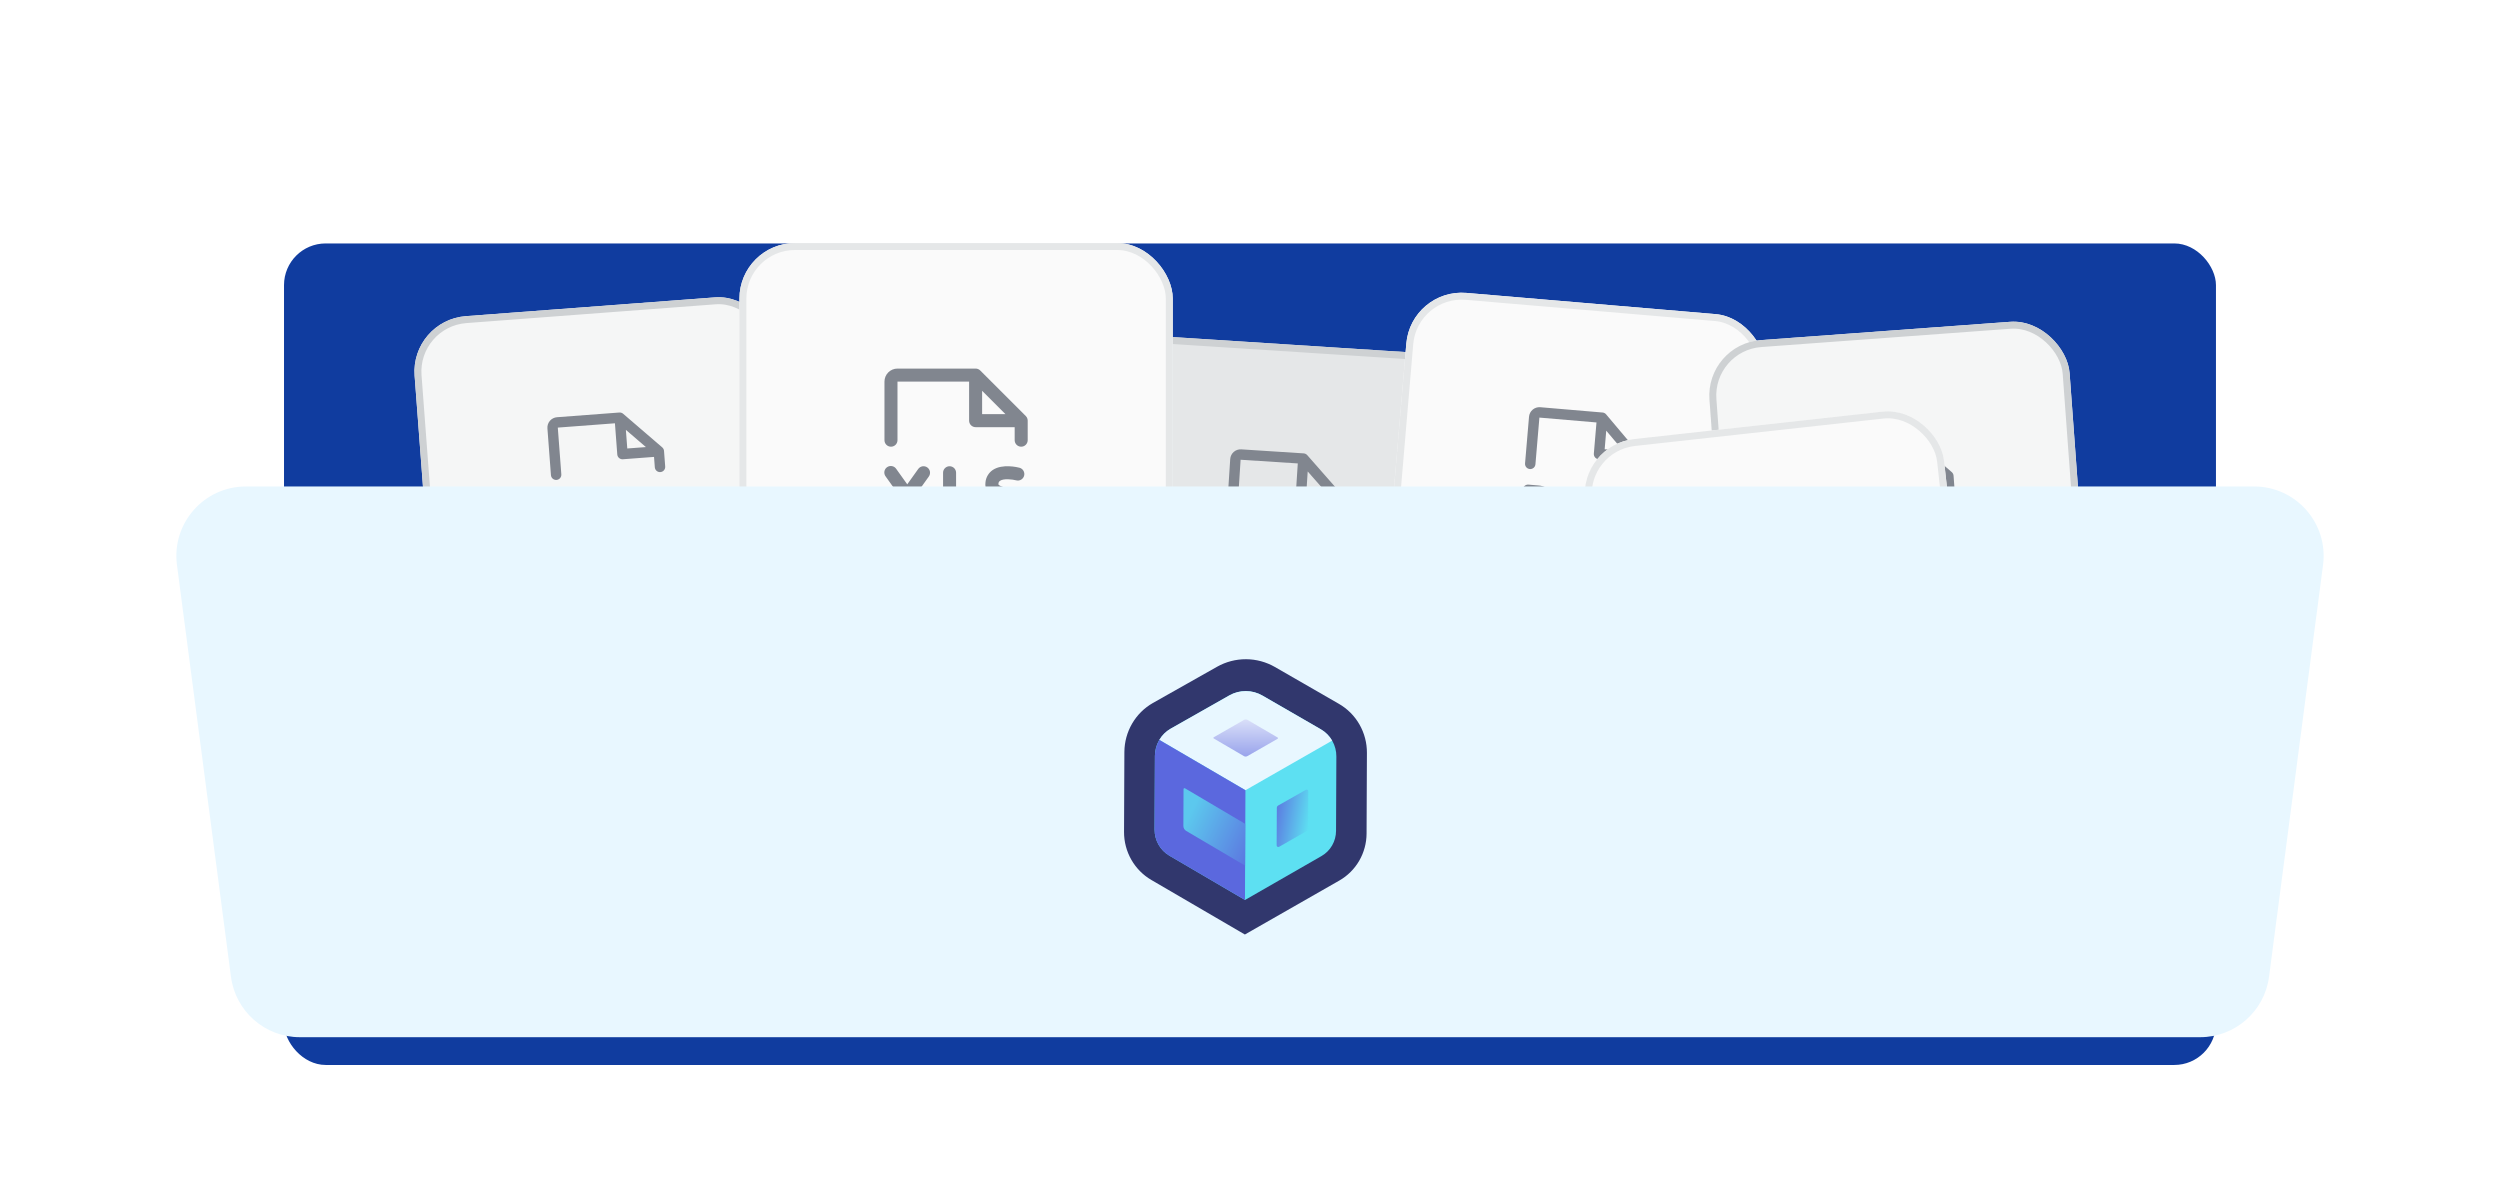 <svg width="360" height="172" viewBox="0 0 360 172" fill="none" xmlns="http://www.w3.org/2000/svg">
<g filter="url(#filter0_i_6671_91239)">
<rect x="40.898" y="33.055" width="278.2" height="118.3" rx="6" fill="#103C9F"/>
</g>
<g filter="url(#filter1_dd_6671_91239)">
<rect x="59.102" y="32.129" width="52" height="52" rx="8" transform="rotate(-4.311 59.102 32.129)" fill="#F5F6F6"/>
<rect x="59.638" y="32.59" width="51" height="51" rx="7.5" transform="rotate(-4.311 59.638 32.59)" stroke="#CED1D3"/>
<path d="M96.818 56.861C96.833 57.059 96.769 57.255 96.639 57.406C96.509 57.557 96.325 57.65 96.126 57.665L93.883 57.834L93.996 59.33L95.491 59.217C95.69 59.202 95.886 59.267 96.037 59.396C96.188 59.526 96.281 59.71 96.296 59.909C96.311 60.107 96.246 60.303 96.117 60.454C95.987 60.605 95.802 60.698 95.604 60.713L94.108 60.826L94.221 62.322C94.236 62.52 94.172 62.716 94.042 62.867C93.912 63.018 93.728 63.111 93.53 63.126C93.331 63.141 93.135 63.076 92.984 62.947C92.834 62.817 92.74 62.633 92.725 62.434L92.331 57.199C92.316 57.001 92.38 56.805 92.51 56.654C92.64 56.503 92.824 56.41 93.022 56.395L96.014 56.169C96.212 56.154 96.408 56.219 96.559 56.349C96.71 56.478 96.803 56.663 96.818 56.861ZM84.619 59.661C84.671 60.355 84.446 61.041 83.992 61.569C83.538 62.097 82.893 62.423 82.199 62.476L81.451 62.532L81.507 63.28C81.522 63.478 81.458 63.674 81.328 63.825C81.198 63.976 81.014 64.069 80.816 64.084C80.617 64.099 80.421 64.035 80.27 63.905C80.12 63.775 80.026 63.591 80.011 63.393L79.617 58.157C79.602 57.959 79.666 57.763 79.796 57.612C79.926 57.461 80.11 57.368 80.308 57.353L81.804 57.24C82.498 57.188 83.185 57.414 83.713 57.868C84.241 58.322 84.567 58.967 84.619 59.661ZM83.123 59.773C83.101 59.476 82.961 59.2 82.735 59.005C82.509 58.81 82.214 58.714 81.917 58.736L81.169 58.793L81.338 61.036L82.086 60.98C82.383 60.957 82.66 60.818 82.854 60.592C83.049 60.365 83.146 60.071 83.123 59.773ZM91.406 59.901C91.474 60.794 91.183 61.677 90.6 62.355C90.016 63.034 89.187 63.453 88.294 63.52L86.799 63.633C86.6 63.648 86.404 63.584 86.253 63.454C86.103 63.324 86.009 63.14 85.995 62.942L85.6 57.706C85.585 57.508 85.649 57.312 85.779 57.161C85.909 57.01 86.093 56.917 86.291 56.902L87.787 56.789C88.68 56.722 89.562 57.012 90.241 57.596C90.92 58.179 91.339 59.009 91.406 59.901ZM89.91 60.014C89.873 59.518 89.64 59.057 89.263 58.733C88.886 58.409 88.396 58.248 87.9 58.285L87.152 58.342L87.434 62.081L88.182 62.025C88.678 61.987 89.138 61.754 89.463 61.377C89.787 61 89.948 60.51 89.91 60.014ZM79.335 54.418L78.828 47.687C78.798 47.291 78.927 46.898 79.186 46.596C79.445 46.295 79.814 46.109 80.211 46.079L89.185 45.402C89.283 45.395 89.382 45.407 89.476 45.437C89.569 45.468 89.656 45.517 89.731 45.581L95.361 50.422C95.435 50.486 95.496 50.564 95.541 50.652C95.585 50.74 95.612 50.836 95.619 50.934L95.788 53.178C95.803 53.376 95.739 53.572 95.609 53.723C95.479 53.874 95.295 53.967 95.097 53.982C94.898 53.997 94.702 53.933 94.551 53.803C94.401 53.673 94.308 53.489 94.293 53.291L94.18 51.795L89.692 52.133C89.494 52.148 89.298 52.084 89.147 51.954C88.996 51.824 88.903 51.64 88.888 51.442L88.55 46.954L80.323 47.574L80.831 54.305C80.846 54.504 80.781 54.7 80.651 54.851C80.522 55.002 80.338 55.095 80.139 55.11C79.941 55.124 79.745 55.06 79.594 54.93C79.443 54.801 79.35 54.616 79.335 54.418ZM90.328 50.581L93.01 50.379L90.126 47.899L90.328 50.581Z" fill="#81868F"/>
</g>
<g filter="url(#filter2_dd_6671_91239)">
<rect x="160.531" y="34" width="52" height="52" rx="8" transform="rotate(3.69 160.531 34)" fill="#E5E7E8"/>
<rect x="160.998" y="34.531" width="51" height="51" rx="7.5" transform="rotate(3.69 160.998 34.531)" stroke="#CED1D3"/>
<path d="M178.394 61.957L176.897 61.861C176.699 61.848 176.503 61.915 176.354 62.046C176.205 62.177 176.113 62.363 176.101 62.561L175.763 67.8C175.75 67.999 175.817 68.194 175.948 68.344C176.079 68.493 176.264 68.584 176.463 68.597C176.661 68.61 176.857 68.543 177.006 68.412C177.156 68.281 177.247 68.095 177.26 67.897L177.308 67.148L178.056 67.197C178.751 67.241 179.435 67.008 179.958 66.549C180.481 66.089 180.8 65.441 180.845 64.746C180.89 64.051 180.657 63.367 180.197 62.844C179.738 62.321 179.089 62.002 178.394 61.957ZM178.153 65.7L177.404 65.651L177.549 63.406L178.298 63.454C178.595 63.474 178.873 63.61 179.07 63.834C179.267 64.058 179.367 64.352 179.348 64.649C179.329 64.947 179.192 65.225 178.968 65.422C178.744 65.619 178.451 65.719 178.153 65.7ZM193.394 68.268C193.382 68.46 193.295 68.641 193.153 68.772C192.874 69.035 192.545 69.239 192.184 69.371C191.824 69.503 191.441 69.56 191.058 69.538C189.406 69.432 188.161 67.834 188.281 65.977C188.401 64.12 189.841 62.696 191.492 62.802C192.042 62.84 192.568 63.041 193.003 63.38C193.16 63.502 193.263 63.682 193.288 63.88C193.313 64.077 193.258 64.277 193.136 64.434C193.013 64.592 192.833 64.694 192.636 64.719C192.438 64.744 192.238 64.689 192.081 64.567C191.885 64.41 191.646 64.317 191.396 64.299C190.57 64.246 189.844 65.045 189.778 66.074C189.712 67.103 190.329 67.988 191.154 68.041C191.425 68.056 191.692 67.984 191.919 67.835L191.951 67.341C191.752 67.328 191.567 67.237 191.436 67.088C191.304 66.938 191.238 66.743 191.251 66.544C191.263 66.346 191.355 66.161 191.504 66.029C191.653 65.898 191.849 65.832 192.047 65.844L192.796 65.893C192.994 65.905 193.18 65.996 193.311 66.146C193.442 66.295 193.509 66.491 193.496 66.689L193.394 68.268ZM187.327 63.285L186.989 68.524C186.979 68.683 186.919 68.834 186.817 68.956C186.715 69.078 186.577 69.165 186.423 69.204C186.348 69.223 186.27 69.23 186.193 69.224C186.074 69.217 185.958 69.181 185.856 69.119C185.753 69.058 185.667 68.973 185.604 68.872L183.434 65.383L183.247 68.283C183.234 68.481 183.143 68.667 182.994 68.798C182.844 68.929 182.649 68.996 182.45 68.983C182.252 68.97 182.067 68.879 181.935 68.73C181.804 68.58 181.738 68.385 181.75 68.186L182.088 62.947C182.098 62.789 182.159 62.637 182.26 62.515C182.362 62.393 182.5 62.307 182.654 62.268C182.808 62.229 182.971 62.241 183.118 62.3C183.265 62.36 183.39 62.465 183.474 62.6L185.643 66.089L185.83 63.189C185.843 62.99 185.934 62.805 186.084 62.673C186.233 62.542 186.429 62.476 186.627 62.488C186.826 62.501 187.011 62.592 187.142 62.742C187.274 62.891 187.34 63.087 187.327 63.285ZM177.416 59.64C177.615 59.653 177.81 59.586 177.96 59.455C178.109 59.323 178.2 59.138 178.213 58.94L178.648 52.203L186.881 52.734L186.591 57.225C186.578 57.424 186.645 57.619 186.776 57.769C186.907 57.918 187.093 58.009 187.291 58.022L191.782 58.312L191.685 59.808C191.672 60.007 191.739 60.202 191.87 60.352C192.002 60.501 192.187 60.592 192.385 60.605C192.584 60.618 192.779 60.551 192.929 60.42C193.078 60.289 193.169 60.103 193.182 59.905L193.327 57.66C193.333 57.561 193.32 57.463 193.289 57.37C193.257 57.276 193.207 57.19 193.142 57.116L188.241 51.539C188.176 51.465 188.097 51.405 188.008 51.361C187.92 51.318 187.824 51.292 187.725 51.286L178.744 50.707C178.347 50.681 177.956 50.814 177.657 51.077C177.359 51.339 177.176 51.71 177.151 52.107L176.716 58.843C176.703 59.041 176.77 59.237 176.901 59.386C177.033 59.536 177.218 59.627 177.416 59.64ZM188.309 53.889L190.82 56.746L188.136 56.573L188.309 53.889Z" fill="#81868F"/>
</g>
<g filter="url(#filter3_dd_6671_91239)">
<rect x="203.188" y="27.5" width="52" height="52" rx="8" transform="rotate(4.865 203.188 27.5)" fill="#FAFAFA"/>
<rect x="203.643" y="28.041" width="51" height="51" rx="7.5" transform="rotate(4.865 203.643 28.041)" stroke="#E5E7E8"/>
<path d="M236.477 57.931C236.46 58.13 236.365 58.313 236.213 58.441C236.061 58.569 235.864 58.632 235.666 58.615L233.424 58.424L233.297 59.919L234.791 60.046C234.989 60.063 235.173 60.158 235.301 60.31C235.429 60.462 235.492 60.659 235.475 60.857C235.458 61.055 235.363 61.239 235.211 61.367C235.059 61.495 234.862 61.558 234.664 61.541L233.169 61.414L233.042 62.908C233.025 63.106 232.93 63.29 232.778 63.418C232.626 63.546 232.43 63.609 232.231 63.592C232.033 63.575 231.85 63.48 231.722 63.328C231.593 63.176 231.531 62.979 231.548 62.781L231.993 57.55C232.01 57.352 232.105 57.168 232.257 57.04C232.409 56.912 232.606 56.849 232.804 56.866L235.793 57.121C235.991 57.138 236.175 57.232 236.303 57.385C236.431 57.536 236.494 57.733 236.477 57.931ZM223.987 58.75C223.928 59.444 223.596 60.086 223.064 60.535C222.532 60.983 221.843 61.202 221.149 61.143L220.402 61.08L220.338 61.827C220.321 62.025 220.226 62.208 220.074 62.337C219.922 62.465 219.725 62.527 219.527 62.511C219.329 62.494 219.146 62.399 219.017 62.247C218.889 62.094 218.827 61.898 218.844 61.7L219.289 56.468C219.306 56.27 219.401 56.087 219.553 55.959C219.705 55.831 219.902 55.768 220.1 55.785L221.594 55.912C222.288 55.971 222.93 56.303 223.379 56.836C223.827 57.368 224.046 58.056 223.987 58.75ZM222.493 58.623C222.518 58.326 222.424 58.031 222.232 57.802C222.04 57.574 221.764 57.432 221.467 57.407L220.72 57.343L220.529 59.585L221.276 59.648C221.574 59.674 221.869 59.58 222.097 59.388C222.325 59.195 222.467 58.92 222.493 58.623ZM230.649 60.07C230.573 60.962 230.146 61.787 229.462 62.364C228.778 62.941 227.892 63.222 227 63.147L225.506 63.019C225.307 63.002 225.124 62.908 224.996 62.755C224.868 62.603 224.805 62.407 224.822 62.208L225.267 56.977C225.284 56.779 225.379 56.596 225.531 56.468C225.683 56.339 225.88 56.277 226.078 56.294L227.573 56.421C228.465 56.497 229.29 56.924 229.867 57.608C230.444 58.293 230.725 59.178 230.649 60.07ZM229.155 59.943C229.197 59.447 229.041 58.955 228.72 58.575C228.399 58.195 227.941 57.958 227.446 57.916L226.698 57.852L226.38 61.588L227.127 61.652C227.623 61.694 228.115 61.538 228.495 61.217C228.875 60.897 229.113 60.438 229.155 59.943ZM219.607 52.732L220.179 46.006C220.213 45.61 220.403 45.243 220.707 44.987C221.011 44.73 221.405 44.605 221.801 44.639L230.769 45.402C230.867 45.41 230.963 45.438 231.05 45.483C231.138 45.529 231.215 45.591 231.279 45.666L236.065 51.342C236.128 51.418 236.176 51.505 236.206 51.599C236.236 51.693 236.247 51.791 236.238 51.889L236.047 54.131C236.031 54.33 235.936 54.513 235.784 54.641C235.632 54.769 235.435 54.832 235.237 54.815C235.038 54.798 234.855 54.703 234.727 54.551C234.599 54.399 234.536 54.202 234.553 54.004L234.68 52.51L230.196 52.128C229.998 52.111 229.815 52.016 229.687 51.864C229.558 51.712 229.496 51.515 229.513 51.317L229.894 46.833L221.674 46.133L221.102 52.859C221.085 53.057 220.99 53.241 220.838 53.369C220.686 53.497 220.489 53.56 220.291 53.543C220.092 53.526 219.909 53.431 219.781 53.279C219.653 53.127 219.59 52.93 219.607 52.732ZM231.071 50.697L233.751 50.925L231.299 48.017L231.071 50.697Z" fill="#81868F"/>
</g>
<g filter="url(#filter4_dd_6671_91239)">
<rect x="245.578" y="35.562" width="52" height="52" rx="8" transform="rotate(-4.199 245.578 35.562)" fill="#F5F6F6"/>
<rect x="246.113" y="36.025" width="51" height="51" rx="7.5" transform="rotate(-4.199 246.113 36.025)" stroke="#CED1D3"/>
<path d="M266.363 60.86L264.867 60.97C264.668 60.984 264.484 61.077 264.354 61.227C264.224 61.378 264.159 61.574 264.174 61.773L264.558 67.008C264.573 67.207 264.665 67.391 264.816 67.521C264.966 67.651 265.163 67.716 265.361 67.701L266.857 67.592C267.75 67.526 268.58 67.109 269.165 66.431C269.749 65.753 270.041 64.871 269.976 63.979C269.91 63.086 269.493 62.256 268.815 61.671C268.137 61.086 267.255 60.794 266.363 60.86ZM266.747 66.096L265.999 66.151L265.724 62.411L266.472 62.356C266.968 62.319 267.458 62.481 267.835 62.806C268.211 63.131 268.443 63.592 268.48 64.088C268.516 64.584 268.354 65.074 268.029 65.451C267.704 65.827 267.243 66.059 266.747 66.096ZM282.564 64.473C282.717 64.6 282.814 64.782 282.833 64.98C282.852 65.178 282.792 65.375 282.665 65.529C282.425 65.828 282.127 66.075 281.788 66.255C281.449 66.436 281.077 66.544 280.695 66.576C279.044 66.697 277.592 65.285 277.456 63.429C277.319 61.574 278.55 59.965 280.2 59.844C280.583 59.819 280.967 59.872 281.329 60.001C281.69 60.13 282.022 60.331 282.303 60.592C282.447 60.726 282.533 60.911 282.542 61.109C282.551 61.306 282.482 61.498 282.35 61.645C282.218 61.791 282.033 61.88 281.836 61.891C281.639 61.902 281.446 61.836 281.298 61.705C281.167 61.581 281.011 61.484 280.842 61.421C280.672 61.358 280.491 61.331 280.31 61.34C279.486 61.4 278.876 62.291 278.952 63.32C279.027 64.348 279.76 65.14 280.585 65.08C280.765 65.062 280.94 65.009 281.099 64.922C281.257 64.835 281.397 64.716 281.508 64.574C281.635 64.421 281.817 64.324 282.015 64.305C282.213 64.286 282.411 64.346 282.564 64.473ZM273.468 60.338C271.818 60.459 270.587 62.068 270.724 63.924C270.86 65.78 272.312 67.191 273.963 67.07C275.613 66.949 276.844 65.34 276.708 63.484C276.571 61.628 275.119 60.217 273.468 60.338ZM273.853 65.574C273.028 65.635 272.295 64.842 272.22 63.814C272.144 62.785 272.754 61.895 273.578 61.834C274.403 61.773 275.136 62.566 275.212 63.594C275.287 64.623 274.678 65.513 273.853 65.574ZM265.824 58.643C266.022 58.629 266.207 58.536 266.337 58.385C266.467 58.235 266.532 58.039 266.517 57.84L266.023 51.108L274.251 50.504L274.58 54.992C274.595 55.191 274.687 55.375 274.838 55.505C274.989 55.635 275.185 55.7 275.383 55.685L279.871 55.356L279.981 56.852C279.995 57.05 280.088 57.235 280.239 57.365C280.389 57.495 280.585 57.559 280.784 57.545C280.982 57.53 281.166 57.438 281.296 57.287C281.426 57.136 281.491 56.94 281.477 56.742L281.312 54.498C281.305 54.4 281.278 54.304 281.234 54.216C281.19 54.128 281.129 54.049 281.054 53.985L275.434 49.133C275.359 49.069 275.273 49.02 275.179 48.989C275.086 48.958 274.987 48.946 274.889 48.953L265.913 49.612C265.516 49.642 265.147 49.827 264.887 50.128C264.627 50.429 264.498 50.822 264.527 51.218L265.021 57.95C265.036 58.148 265.128 58.333 265.279 58.463C265.429 58.593 265.625 58.658 265.824 58.643ZM275.824 51.452L278.704 53.938L276.021 54.135L275.824 51.452Z" fill="#81868F"/>
</g>
<g filter="url(#filter5_dd_6671_91239)">
<rect x="227.375" y="50.102" width="52" height="52" rx="8" transform="rotate(-6.298 227.375 50.102)" fill="#FAFAFA"/>
<rect x="227.927" y="50.544" width="51" height="51" rx="7.5" transform="rotate(-6.298 227.927 50.544)" stroke="#E5E7E8"/>
<path d="M252.947 79.126C252.949 79.414 252.888 79.699 252.767 79.961C252.646 80.223 252.469 80.454 252.247 80.639C251.799 81.015 251.209 81.174 250.663 81.235C250.187 81.284 249.706 81.274 249.232 81.204C249.038 81.17 248.865 81.06 248.751 80.899C248.637 80.739 248.591 80.539 248.622 80.344C248.654 80.15 248.762 79.975 248.921 79.859C249.08 79.743 249.279 79.695 249.474 79.724C249.895 79.791 250.895 79.822 251.292 79.489C251.368 79.425 251.447 79.329 251.451 79.101C251.456 78.849 251.343 78.726 250.182 78.525C249.283 78.37 247.778 78.109 247.801 76.608C247.8 76.326 247.86 76.046 247.978 75.789C248.097 75.532 248.27 75.305 248.486 75.123C249.507 74.255 251.315 74.498 251.517 74.528C251.714 74.557 251.891 74.663 252.01 74.823C252.128 74.983 252.179 75.183 252.149 75.38C252.12 75.577 252.014 75.754 251.854 75.873C251.694 75.991 251.494 76.041 251.297 76.012C250.868 75.949 249.852 75.93 249.455 76.268C249.403 76.312 249.362 76.368 249.337 76.431C249.311 76.495 249.3 76.563 249.306 76.631C249.305 76.716 249.305 76.734 249.43 76.796C249.661 76.912 250.058 76.98 250.444 77.047C251.385 77.21 252.978 77.49 252.947 79.126ZM263.778 67.715L264.024 69.951C264.046 70.149 263.989 70.347 263.864 70.502C263.74 70.658 263.559 70.757 263.361 70.779C263.164 70.801 262.965 70.743 262.81 70.619C262.655 70.494 262.555 70.313 262.533 70.116L262.369 68.625L257.896 69.118C257.698 69.14 257.5 69.082 257.345 68.958C257.19 68.834 257.09 68.653 257.068 68.455L256.575 63.982L248.375 64.887L249.115 71.597C249.137 71.794 249.079 71.993 248.955 72.148C248.83 72.303 248.649 72.402 248.452 72.424C248.254 72.446 248.056 72.388 247.901 72.264C247.745 72.14 247.646 71.959 247.624 71.761L246.884 65.052C246.84 64.656 246.955 64.26 247.204 63.949C247.453 63.639 247.815 63.44 248.21 63.396L257.156 62.409C257.353 62.387 257.551 62.445 257.706 62.569L263.5 67.211C263.577 67.273 263.642 67.349 263.689 67.436C263.737 67.522 263.767 67.617 263.778 67.715ZM258.477 67.545L261.15 67.25L258.182 64.872L258.477 67.545ZM257.901 73.689C257.805 73.667 257.705 73.663 257.608 73.678C257.511 73.694 257.418 73.729 257.334 73.78C257.25 73.832 257.177 73.9 257.119 73.98C257.061 74.059 257.02 74.15 256.997 74.246L256.194 77.626L254.673 74.502C254.632 74.41 254.573 74.328 254.499 74.26C254.426 74.191 254.339 74.138 254.245 74.104C254.15 74.07 254.05 74.055 253.949 74.06C253.849 74.065 253.751 74.091 253.661 74.135C253.57 74.179 253.49 74.24 253.424 74.316C253.358 74.392 253.307 74.48 253.276 74.576C253.245 74.671 253.233 74.772 253.241 74.872C253.25 74.972 253.278 75.069 253.325 75.158L255.765 80.171C255.832 80.31 255.941 80.425 256.077 80.5C256.212 80.575 256.368 80.606 256.521 80.588C256.675 80.572 256.82 80.507 256.936 80.405C257.052 80.302 257.133 80.167 257.169 80.016L258.457 74.592C258.503 74.399 258.47 74.195 258.366 74.026C258.261 73.856 258.094 73.736 257.901 73.689ZM263.937 75.997L263.192 76.079C262.994 76.101 262.813 76.201 262.689 76.356C262.564 76.511 262.507 76.71 262.528 76.907C262.55 77.105 262.65 77.286 262.805 77.41C262.96 77.535 263.158 77.592 263.356 77.57L263.411 78.063C263.214 78.249 262.962 78.367 262.693 78.398C261.871 78.489 261.109 77.724 260.996 76.699C260.883 75.674 261.46 74.761 262.282 74.671C262.533 74.644 262.786 74.694 263.008 74.815C263.183 74.904 263.387 74.92 263.574 74.86C263.762 74.8 263.918 74.669 264.01 74.494C264.101 74.32 264.12 74.117 264.064 73.929C264.007 73.74 263.878 73.582 263.705 73.487C263.219 73.228 262.665 73.121 262.117 73.18C260.473 73.361 259.301 75.014 259.505 76.864C259.71 78.713 261.214 80.07 262.858 79.889C263.239 79.844 263.606 79.721 263.938 79.529C264.27 79.337 264.56 79.079 264.788 78.77C264.906 78.617 264.959 78.424 264.938 78.232L264.765 76.66C264.743 76.463 264.644 76.282 264.488 76.157C264.333 76.033 264.135 75.975 263.937 75.997Z" fill="#81868F"/>
</g>
<g filter="url(#filter6_dd_6671_91239)">
<rect x="106.477" y="21" width="62.4" height="62.4" rx="8" fill="#FAFAFA"/>
<rect x="106.977" y="21.5" width="61.4" height="61.4" rx="7.5" stroke="#E5E7E8"/>
<path d="M140.957 60.637C140.957 60.885 140.858 61.124 140.682 61.3C140.506 61.475 140.268 61.574 140.019 61.574H136.738C136.489 61.574 136.251 61.475 136.075 61.3C135.899 61.124 135.801 60.885 135.801 60.637V54.074C135.801 53.826 135.899 53.587 136.075 53.411C136.251 53.236 136.489 53.137 136.738 53.137C136.987 53.137 137.225 53.236 137.401 53.411C137.577 53.587 137.676 53.826 137.676 54.074V59.699H140.019C140.268 59.699 140.506 59.798 140.682 59.974C140.858 60.15 140.957 60.388 140.957 60.637ZM133.533 53.311C133.433 53.24 133.319 53.189 133.2 53.161C133.08 53.133 132.955 53.129 132.834 53.149C132.712 53.17 132.596 53.214 132.492 53.279C132.387 53.344 132.297 53.429 132.225 53.529L130.644 55.743L129.063 53.529C128.994 53.423 128.905 53.332 128.799 53.261C128.694 53.191 128.576 53.142 128.451 53.119C128.327 53.096 128.199 53.097 128.075 53.125C127.952 53.152 127.835 53.204 127.732 53.278C127.629 53.351 127.542 53.445 127.476 53.553C127.41 53.662 127.367 53.782 127.349 53.907C127.331 54.033 127.339 54.16 127.372 54.283C127.405 54.405 127.462 54.52 127.54 54.619L129.492 57.355L127.538 60.092C127.406 60.294 127.358 60.539 127.402 60.777C127.447 61.014 127.582 61.225 127.778 61.365C127.975 61.506 128.217 61.565 128.456 61.531C128.695 61.496 128.912 61.371 129.061 61.182L130.644 58.968L132.225 61.182C132.374 61.371 132.591 61.496 132.83 61.531C133.069 61.565 133.312 61.506 133.508 61.365C133.704 61.225 133.839 61.014 133.884 60.777C133.929 60.539 133.88 60.294 133.749 60.092L131.796 57.355L133.751 54.619C133.822 54.519 133.874 54.406 133.901 54.286C133.929 54.166 133.933 54.041 133.913 53.92C133.893 53.799 133.849 53.682 133.783 53.578C133.718 53.474 133.633 53.383 133.533 53.311ZM145.127 56.337C144.659 56.201 144.174 56.062 143.903 55.887C143.756 55.791 143.759 55.77 143.772 55.664C143.773 55.579 143.796 55.496 143.836 55.421C143.877 55.346 143.935 55.282 144.006 55.234C144.545 54.869 145.804 55.033 146.329 55.169C146.569 55.232 146.825 55.197 147.04 55.072C147.255 54.946 147.411 54.741 147.474 54.5C147.537 54.26 147.502 54.004 147.377 53.789C147.252 53.574 147.046 53.418 146.806 53.355C146.558 53.29 144.345 52.743 142.958 53.678C142.666 53.876 142.421 54.135 142.239 54.438C142.058 54.74 141.946 55.079 141.91 55.43C141.675 57.291 143.509 57.822 144.605 58.138C146.018 58.547 146.142 58.715 146.102 59.028C146.066 59.31 145.955 59.418 145.851 59.488C145.311 59.847 144.074 59.67 143.561 59.529C143.321 59.463 143.064 59.494 142.847 59.617C142.74 59.677 142.645 59.759 142.569 59.856C142.493 59.953 142.437 60.064 142.404 60.183C142.371 60.302 142.362 60.426 142.377 60.549C142.392 60.671 142.431 60.789 142.491 60.897C142.614 61.114 142.818 61.273 143.058 61.34C143.639 61.493 144.237 61.572 144.838 61.574C145.52 61.574 146.279 61.457 146.888 61.052C147.188 60.852 147.44 60.589 147.626 60.28C147.812 59.971 147.927 59.625 147.963 59.267C148.222 57.238 146.286 56.672 145.127 56.337ZM127.363 49.387V40.949C127.363 40.452 127.561 39.975 127.912 39.623C128.264 39.272 128.741 39.074 129.238 39.074H140.488C140.611 39.074 140.733 39.098 140.847 39.145C140.961 39.192 141.064 39.261 141.151 39.348L147.714 45.911C147.801 45.998 147.87 46.102 147.917 46.215C147.964 46.329 147.988 46.451 147.988 46.574V49.387C147.988 49.635 147.889 49.874 147.713 50.05C147.538 50.225 147.299 50.324 147.051 50.324C146.802 50.324 146.563 50.225 146.388 50.05C146.212 49.874 146.113 49.635 146.113 49.387V47.512H140.488C140.239 47.512 140.001 47.413 139.825 47.237C139.649 47.061 139.551 46.823 139.551 46.574V40.949H129.238V49.387C129.238 49.635 129.139 49.874 128.963 50.05C128.788 50.225 128.549 50.324 128.301 50.324C128.052 50.324 127.813 50.225 127.638 50.05C127.462 49.874 127.363 49.635 127.363 49.387ZM141.426 45.637H144.786L141.426 42.275V45.637Z" fill="#81868F"/>
</g>
<g filter="url(#filter7_i_6671_91239)">
<path d="M25.482 83.355C24.697 77.367 29.358 72.055 35.397 72.055H324.603C330.642 72.055 335.303 77.367 334.518 83.355L326.741 142.655C326.088 147.633 321.846 151.355 316.826 151.355H43.174C38.154 151.355 33.912 147.633 33.259 142.655L25.482 83.355Z" fill="#E8F7FF"/>
</g>
<g filter="url(#filter8_i_6671_91239)">
<path d="M165.801 124.719C164.599 124.02 163.602 123.011 162.91 121.796C162.218 120.581 161.856 119.202 161.861 117.799L161.911 106.276C161.921 104.84 162.306 103.433 163.026 102.196C163.746 100.959 164.777 99.937 166.013 99.233L175.251 94.016C176.528 93.296 177.967 92.921 179.429 92.927C180.891 92.933 182.326 93.321 183.597 94.052L192.795 99.349C194.03 100.057 195.057 101.087 195.767 102.331C196.477 103.575 196.846 104.989 196.836 106.426L196.786 118.037C196.78 119.414 196.413 120.765 195.724 121.953C195.035 123.14 194.048 124.122 192.862 124.798L179.263 132.57L165.801 124.719Z" fill="#31376D"/>
<path d="M192.436 106.941L192.39 117.645C192.388 118.383 192.193 119.108 191.825 119.745C191.458 120.382 190.931 120.908 190.298 121.27L179.284 127.596L168.393 121.216C167.742 120.836 167.202 120.288 166.827 119.627C166.452 118.965 166.256 118.215 166.259 117.452L166.305 106.828C166.313 106.037 166.525 105.262 166.92 104.581C167.315 103.9 167.879 103.336 168.556 102.947L177.03 98.137C177.758 97.725 178.578 97.51 179.411 97.513C180.245 97.517 181.063 97.739 181.787 98.158L190.224 103.041C190.901 103.432 191.462 103.999 191.851 104.685C192.24 105.37 192.442 106.149 192.436 106.941Z" fill="#5DE0F2"/>
<path d="M191.828 104.646L179.344 111.791L166.942 104.544C167.335 103.866 167.899 103.308 168.576 102.925L177.023 98.136C177.751 97.725 178.57 97.511 179.403 97.515C180.236 97.518 181.053 97.739 181.777 98.156L190.207 103.019C190.878 103.409 191.436 103.97 191.828 104.646Z" fill="#E8F7FF"/>
<path style="mix-blend-mode:multiply" opacity="0.8" d="M174.784 104.161L179.143 101.661C179.219 101.617 179.305 101.594 179.392 101.594C179.48 101.595 179.566 101.618 179.641 101.663L183.979 104.2C183.994 104.21 184.007 104.223 184.016 104.239C184.025 104.255 184.029 104.273 184.029 104.291C184.029 104.309 184.024 104.327 184.015 104.343C184.006 104.359 183.994 104.372 183.978 104.382L179.619 106.882C179.543 106.925 179.457 106.948 179.369 106.948C179.282 106.948 179.196 106.924 179.121 106.879L174.783 104.342C174.767 104.332 174.755 104.319 174.746 104.303C174.737 104.287 174.732 104.269 174.733 104.251C174.733 104.233 174.737 104.215 174.746 104.199C174.755 104.183 174.768 104.17 174.784 104.161Z" fill="url(#paint0_linear_6671_91239)"/>
<path d="M179.344 111.79L179.276 127.596L168.386 121.222C167.737 120.843 167.199 120.295 166.825 119.635C166.451 118.975 166.256 118.225 166.259 117.462L166.304 106.85C166.314 106.055 166.538 105.222 166.943 104.542L179.344 111.79Z" fill="#5B68DE"/>
<g opacity="0.8">
<path d="M170.406 116.925L170.429 111.64C170.429 111.615 170.435 111.59 170.446 111.569C170.458 111.547 170.476 111.529 170.497 111.516C170.518 111.503 170.542 111.497 170.567 111.497C170.591 111.497 170.616 111.503 170.637 111.516L179.321 116.646L179.296 122.652L170.822 117.658C170.695 117.584 170.59 117.477 170.517 117.348C170.444 117.22 170.406 117.074 170.406 116.925Z" fill="url(#paint1_linear_6671_91239)" style="mix-blend-mode:multiply"/>
</g>
<path style="mix-blend-mode:multiply" opacity="0.8" d="M188.371 117.325L188.395 111.941C188.395 111.9 188.385 111.858 188.365 111.822C188.344 111.786 188.315 111.755 188.279 111.734C188.243 111.713 188.202 111.702 188.161 111.702C188.12 111.702 188.079 111.713 188.043 111.735L184.062 113.991C184.001 114.025 183.951 114.074 183.916 114.134C183.881 114.193 183.862 114.261 183.862 114.331L183.838 119.729C183.838 119.771 183.849 119.812 183.869 119.848C183.89 119.884 183.919 119.915 183.954 119.936C183.99 119.957 184.03 119.969 184.071 119.97C184.113 119.971 184.154 119.961 184.19 119.941L188.171 117.67C188.232 117.636 188.283 117.586 188.318 117.525C188.354 117.464 188.372 117.395 188.371 117.325Z" fill="url(#paint2_linear_6671_91239)"/>
</g>
<defs>
<filter id="filter0_i_6671_91239" x="40.898" y="33.055" width="278.199" height="120.301" filterUnits="userSpaceOnUse" color-interpolation-filters="sRGB">
<feFlood flood-opacity="0" result="BackgroundImageFix"/>
<feBlend mode="normal" in="SourceGraphic" in2="BackgroundImageFix" result="shape"/>
<feColorMatrix in="SourceAlpha" type="matrix" values="0 0 0 0 0 0 0 0 0 0 0 0 0 0 0 0 0 0 127 0" result="hardAlpha"/>
<feOffset dy="2"/>
<feGaussianBlur stdDeviation="2"/>
<feComposite in2="hardAlpha" operator="arithmetic" k2="-1" k3="1"/>
<feColorMatrix type="matrix" values="0 0 0 0 0.98 0 0 0 0 0.98 0 0 0 0 0.98 0 0 0 0.06 0"/>
<feBlend mode="normal" in2="shape" result="effect1_innerShadow_6671_91239"/>
</filter>
<filter id="filter1_dd_6671_91239" x="47.102" y="26.219" width="79.762" height="79.762" filterUnits="userSpaceOnUse" color-interpolation-filters="sRGB">
<feFlood flood-opacity="0" result="BackgroundImageFix"/>
<feColorMatrix in="SourceAlpha" type="matrix" values="0 0 0 0 0 0 0 0 0 0 0 0 0 0 0 0 0 0 127 0" result="hardAlpha"/>
<feMorphology radius="2" operator="erode" in="SourceAlpha" result="effect1_dropShadow_6671_91239"/>
<feOffset dy="4"/>
<feGaussianBlur stdDeviation="3"/>
<feColorMatrix type="matrix" values="0 0 0 0 0 0 0 0 0 0 0 0 0 0 0 0 0 0 0.05 0"/>
<feBlend mode="normal" in2="BackgroundImageFix" result="effect1_dropShadow_6671_91239"/>
<feColorMatrix in="SourceAlpha" type="matrix" values="0 0 0 0 0 0 0 0 0 0 0 0 0 0 0 0 0 0 127 0" result="hardAlpha"/>
<feMorphology radius="3" operator="erode" in="SourceAlpha" result="effect2_dropShadow_6671_91239"/>
<feOffset dy="10"/>
<feGaussianBlur stdDeviation="7.5"/>
<feColorMatrix type="matrix" values="0 0 0 0 0 0 0 0 0 0 0 0 0 0 0 0 0 0 0.1 0"/>
<feBlend mode="normal" in2="effect1_dropShadow_6671_91239" result="effect2_dropShadow_6671_91239"/>
<feBlend mode="normal" in="SourceGraphic" in2="effect2_dropShadow_6671_91239" result="shape"/>
</filter>
<filter id="filter2_dd_6671_91239" x="145.184" y="32" width="79.24" height="79.238" filterUnits="userSpaceOnUse" color-interpolation-filters="sRGB">
<feFlood flood-opacity="0" result="BackgroundImageFix"/>
<feColorMatrix in="SourceAlpha" type="matrix" values="0 0 0 0 0 0 0 0 0 0 0 0 0 0 0 0 0 0 127 0" result="hardAlpha"/>
<feMorphology radius="2" operator="erode" in="SourceAlpha" result="effect1_dropShadow_6671_91239"/>
<feOffset dy="4"/>
<feGaussianBlur stdDeviation="3"/>
<feColorMatrix type="matrix" values="0 0 0 0 0 0 0 0 0 0 0 0 0 0 0 0 0 0 0.05 0"/>
<feBlend mode="normal" in2="BackgroundImageFix" result="effect1_dropShadow_6671_91239"/>
<feColorMatrix in="SourceAlpha" type="matrix" values="0 0 0 0 0 0 0 0 0 0 0 0 0 0 0 0 0 0 127 0" result="hardAlpha"/>
<feMorphology radius="3" operator="erode" in="SourceAlpha" result="effect2_dropShadow_6671_91239"/>
<feOffset dy="10"/>
<feGaussianBlur stdDeviation="7.5"/>
<feColorMatrix type="matrix" values="0 0 0 0 0 0 0 0 0 0 0 0 0 0 0 0 0 0 0.1 0"/>
<feBlend mode="normal" in2="effect1_dropShadow_6671_91239" result="effect2_dropShadow_6671_91239"/>
<feBlend mode="normal" in="SourceGraphic" in2="effect2_dropShadow_6671_91239" result="shape"/>
</filter>
<filter id="filter3_dd_6671_91239" x="186.777" y="25.5" width="80.223" height="80.223" filterUnits="userSpaceOnUse" color-interpolation-filters="sRGB">
<feFlood flood-opacity="0" result="BackgroundImageFix"/>
<feColorMatrix in="SourceAlpha" type="matrix" values="0 0 0 0 0 0 0 0 0 0 0 0 0 0 0 0 0 0 127 0" result="hardAlpha"/>
<feMorphology radius="2" operator="erode" in="SourceAlpha" result="effect1_dropShadow_6671_91239"/>
<feOffset dy="4"/>
<feGaussianBlur stdDeviation="3"/>
<feColorMatrix type="matrix" values="0 0 0 0 0 0 0 0 0 0 0 0 0 0 0 0 0 0 0.05 0"/>
<feBlend mode="normal" in2="BackgroundImageFix" result="effect1_dropShadow_6671_91239"/>
<feColorMatrix in="SourceAlpha" type="matrix" values="0 0 0 0 0 0 0 0 0 0 0 0 0 0 0 0 0 0 127 0" result="hardAlpha"/>
<feMorphology radius="3" operator="erode" in="SourceAlpha" result="effect2_dropShadow_6671_91239"/>
<feOffset dy="10"/>
<feGaussianBlur stdDeviation="7.5"/>
<feColorMatrix type="matrix" values="0 0 0 0 0 0 0 0 0 0 0 0 0 0 0 0 0 0 0.1 0"/>
<feBlend mode="normal" in2="effect1_dropShadow_6671_91239" result="effect2_dropShadow_6671_91239"/>
<feBlend mode="normal" in="SourceGraphic" in2="effect2_dropShadow_6671_91239" result="shape"/>
</filter>
<filter id="filter4_dd_6671_91239" x="233.578" y="29.754" width="79.668" height="79.668" filterUnits="userSpaceOnUse" color-interpolation-filters="sRGB">
<feFlood flood-opacity="0" result="BackgroundImageFix"/>
<feColorMatrix in="SourceAlpha" type="matrix" values="0 0 0 0 0 0 0 0 0 0 0 0 0 0 0 0 0 0 127 0" result="hardAlpha"/>
<feMorphology radius="2" operator="erode" in="SourceAlpha" result="effect1_dropShadow_6671_91239"/>
<feOffset dy="4"/>
<feGaussianBlur stdDeviation="3"/>
<feColorMatrix type="matrix" values="0 0 0 0 0 0 0 0 0 0 0 0 0 0 0 0 0 0 0.05 0"/>
<feBlend mode="normal" in2="BackgroundImageFix" result="effect1_dropShadow_6671_91239"/>
<feColorMatrix in="SourceAlpha" type="matrix" values="0 0 0 0 0 0 0 0 0 0 0 0 0 0 0 0 0 0 127 0" result="hardAlpha"/>
<feMorphology radius="3" operator="erode" in="SourceAlpha" result="effect2_dropShadow_6671_91239"/>
<feOffset dy="10"/>
<feGaussianBlur stdDeviation="7.5"/>
<feColorMatrix type="matrix" values="0 0 0 0 0 0 0 0 0 0 0 0 0 0 0 0 0 0 0.1 0"/>
<feBlend mode="normal" in2="effect1_dropShadow_6671_91239" result="effect2_dropShadow_6671_91239"/>
<feBlend mode="normal" in="SourceGraphic" in2="effect2_dropShadow_6671_91239" result="shape"/>
</filter>
<filter id="filter5_dd_6671_91239" x="215.375" y="42.398" width="81.391" height="81.391" filterUnits="userSpaceOnUse" color-interpolation-filters="sRGB">
<feFlood flood-opacity="0" result="BackgroundImageFix"/>
<feColorMatrix in="SourceAlpha" type="matrix" values="0 0 0 0 0 0 0 0 0 0 0 0 0 0 0 0 0 0 127 0" result="hardAlpha"/>
<feMorphology radius="2" operator="erode" in="SourceAlpha" result="effect1_dropShadow_6671_91239"/>
<feOffset dy="4"/>
<feGaussianBlur stdDeviation="3"/>
<feColorMatrix type="matrix" values="0 0 0 0 0 0 0 0 0 0 0 0 0 0 0 0 0 0 0.05 0"/>
<feBlend mode="normal" in2="BackgroundImageFix" result="effect1_dropShadow_6671_91239"/>
<feColorMatrix in="SourceAlpha" type="matrix" values="0 0 0 0 0 0 0 0 0 0 0 0 0 0 0 0 0 0 127 0" result="hardAlpha"/>
<feMorphology radius="3" operator="erode" in="SourceAlpha" result="effect2_dropShadow_6671_91239"/>
<feOffset dy="10"/>
<feGaussianBlur stdDeviation="7.5"/>
<feColorMatrix type="matrix" values="0 0 0 0 0 0 0 0 0 0 0 0 0 0 0 0 0 0 0.1 0"/>
<feBlend mode="normal" in2="effect1_dropShadow_6671_91239" result="effect2_dropShadow_6671_91239"/>
<feBlend mode="normal" in="SourceGraphic" in2="effect2_dropShadow_6671_91239" result="shape"/>
</filter>
<filter id="filter6_dd_6671_91239" x="94.477" y="19" width="86.4" height="86.398" filterUnits="userSpaceOnUse" color-interpolation-filters="sRGB">
<feFlood flood-opacity="0" result="BackgroundImageFix"/>
<feColorMatrix in="SourceAlpha" type="matrix" values="0 0 0 0 0 0 0 0 0 0 0 0 0 0 0 0 0 0 127 0" result="hardAlpha"/>
<feMorphology radius="2" operator="erode" in="SourceAlpha" result="effect1_dropShadow_6671_91239"/>
<feOffset dy="4"/>
<feGaussianBlur stdDeviation="3"/>
<feColorMatrix type="matrix" values="0 0 0 0 0 0 0 0 0 0 0 0 0 0 0 0 0 0 0.05 0"/>
<feBlend mode="normal" in2="BackgroundImageFix" result="effect1_dropShadow_6671_91239"/>
<feColorMatrix in="SourceAlpha" type="matrix" values="0 0 0 0 0 0 0 0 0 0 0 0 0 0 0 0 0 0 127 0" result="hardAlpha"/>
<feMorphology radius="3" operator="erode" in="SourceAlpha" result="effect2_dropShadow_6671_91239"/>
<feOffset dy="10"/>
<feGaussianBlur stdDeviation="7.5"/>
<feColorMatrix type="matrix" values="0 0 0 0 0 0 0 0 0 0 0 0 0 0 0 0 0 0 0.1 0"/>
<feBlend mode="normal" in2="effect1_dropShadow_6671_91239" result="effect2_dropShadow_6671_91239"/>
<feBlend mode="normal" in="SourceGraphic" in2="effect2_dropShadow_6671_91239" result="shape"/>
</filter>
<filter id="filter7_i_6671_91239" x="25.395" y="70.055" width="309.209" height="81.301" filterUnits="userSpaceOnUse" color-interpolation-filters="sRGB">
<feFlood flood-opacity="0" result="BackgroundImageFix"/>
<feBlend mode="normal" in="SourceGraphic" in2="BackgroundImageFix" result="shape"/>
<feColorMatrix in="SourceAlpha" type="matrix" values="0 0 0 0 0 0 0 0 0 0 0 0 0 0 0 0 0 0 127 0" result="hardAlpha"/>
<feOffset dy="-2"/>
<feGaussianBlur stdDeviation="2"/>
<feComposite in2="hardAlpha" operator="arithmetic" k2="-1" k3="1"/>
<feColorMatrix type="matrix" values="0 0 0 0 0 0 0 0 0 0 0 0 0 0 0 0 0 0 0.18 0"/>
<feBlend mode="normal" in2="shape" result="effect1_innerShadow_6671_91239"/>
</filter>
<filter id="filter8_i_6671_91239" x="161.797" y="92.852" width="35.096" height="41.793" filterUnits="userSpaceOnUse" color-interpolation-filters="sRGB">
<feFlood flood-opacity="0" result="BackgroundImageFix"/>
<feBlend mode="normal" in="SourceGraphic" in2="BackgroundImageFix" result="shape"/>
<feColorMatrix in="SourceAlpha" type="matrix" values="0 0 0 0 0 0 0 0 0 0 0 0 0 0 0 0 0 0 127 0" result="hardAlpha"/>
<feOffset dy="2"/>
<feGaussianBlur stdDeviation="2"/>
<feComposite in2="hardAlpha" operator="arithmetic" k2="-1" k3="1"/>
<feColorMatrix type="matrix" values="0 0 0 0 0 0 0 0 0 0 0 0 0 0 0 0 0 0 0.06 0"/>
<feBlend mode="normal" in2="shape" result="effect1_innerShadow_6671_91239"/>
</filter>
<linearGradient id="paint0_linear_6671_91239" x1="179.409" y1="98.911" x2="179.362" y2="109.747" gradientUnits="userSpaceOnUse">
<stop stop-color="white"/>
<stop offset="1" stop-color="#5B68DE"/>
</linearGradient>
<linearGradient id="paint1_linear_6671_91239" x1="182.365" y1="120.662" x2="171.258" y2="115.354" gradientUnits="userSpaceOnUse">
<stop stop-color="#5B68DE"/>
<stop offset="1" stop-color="#5DE0F2"/>
</linearGradient>
<linearGradient id="paint2_linear_6671_91239" x1="188.604" y1="116.264" x2="183.864" y2="115.471" gradientUnits="userSpaceOnUse">
<stop stop-color="#5DE0F2"/>
<stop offset="1" stop-color="#5B68DE"/>
</linearGradient>
</defs>
</svg>
